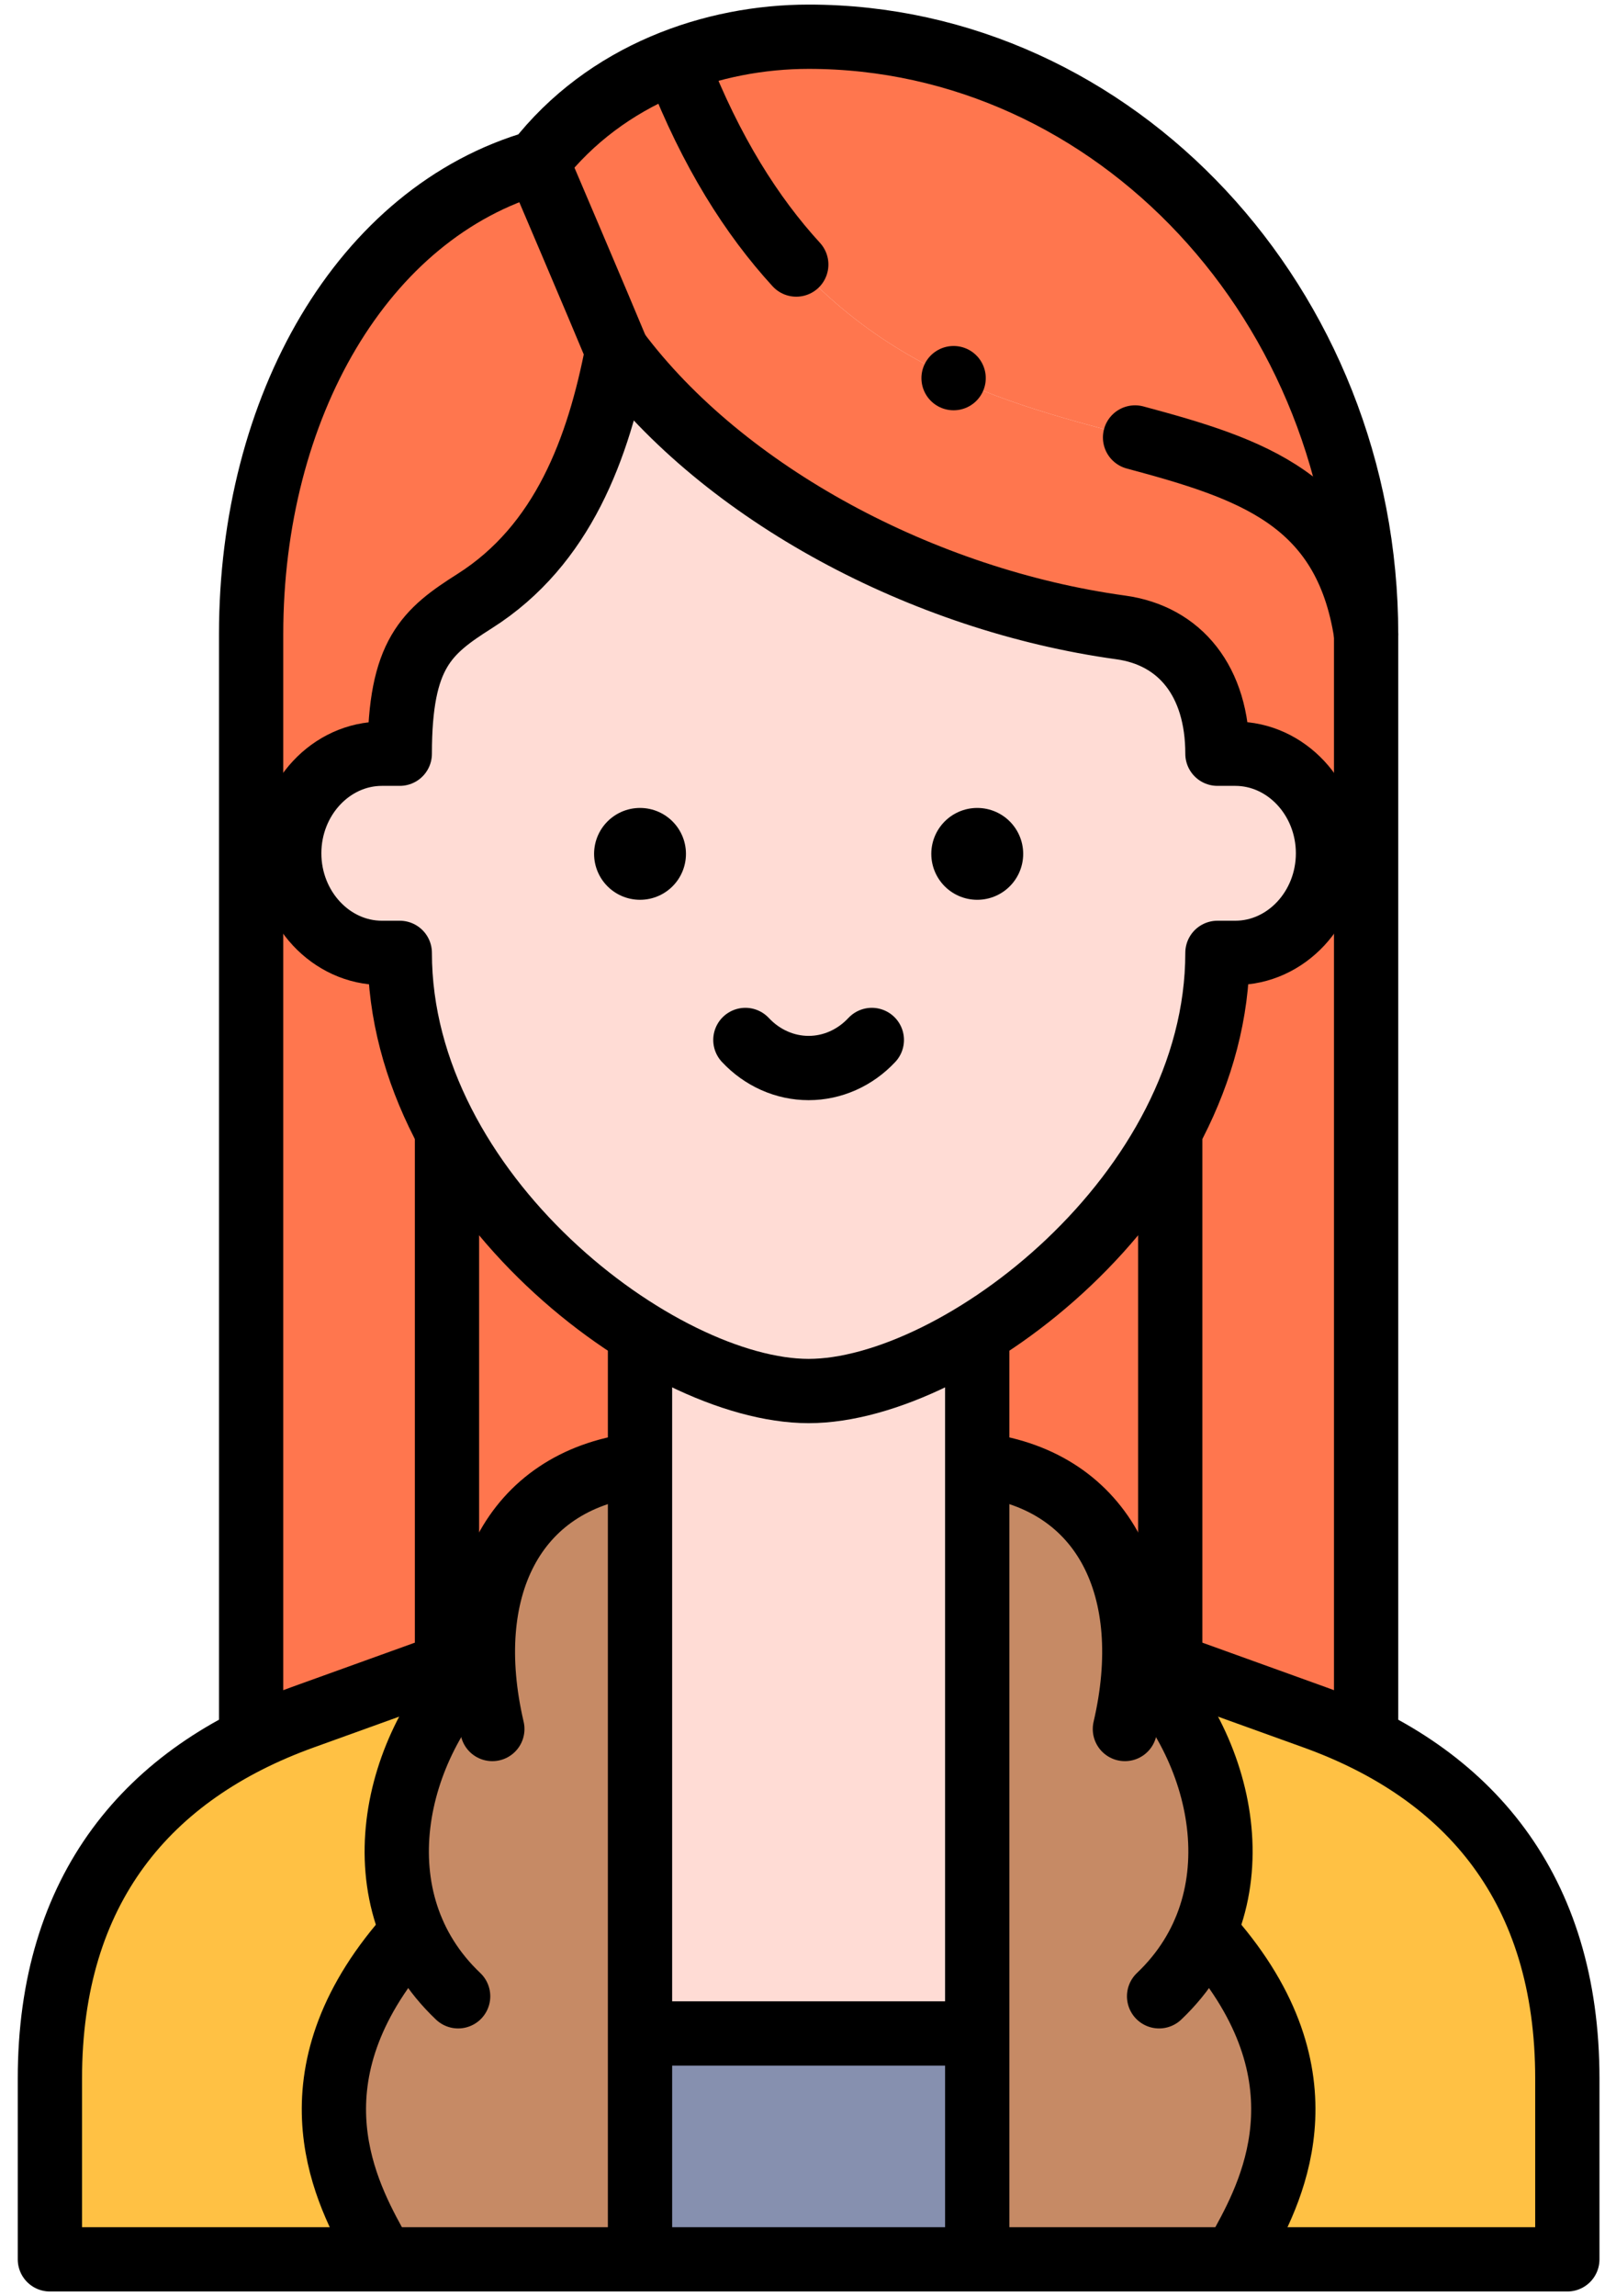 <svg width="88" height="125" viewBox="0 0 88 125" fill="none" xmlns="http://www.w3.org/2000/svg">
<path fill-rule="evenodd" clip-rule="evenodd" d="M20.801 51.875C18.023 51.875 15.75 49.435 15.75 46.454C15.75 43.472 18.023 41.033 20.801 41.033H21.771C21.771 35.594 23.229 34.386 25.853 32.721C30.667 29.668 32.594 24.377 33.61 19.112C39.425 26.89 50.288 32.677 61.027 34.157C64.267 34.603 66.296 37.097 66.296 41.033H67.266C70.044 41.033 72.317 43.472 72.317 46.454C72.317 49.435 70.044 51.875 67.266 51.875H66.296C66.296 64.994 52.129 75.728 44.033 75.728C35.938 75.728 21.771 64.994 21.771 51.875H20.801Z" fill="#FFDCD5"/>
<path fill-rule="evenodd" clip-rule="evenodd" d="M36.788 3.324C39.164 2.415 41.665 2 44.033 2C60.73 2 74.391 16.638 74.391 34.527C71.781 17.455 47.627 31.094 36.908 3.607L36.788 3.324Z" fill="#FF764E"/>
<path fill-rule="evenodd" clip-rule="evenodd" d="M36.908 3.607C47.627 31.093 71.781 17.455 74.392 34.527V76.296V94.682C73.498 94.239 72.559 93.841 71.578 93.488L63.726 90.656V61.576C65.317 58.609 66.296 55.324 66.296 51.875H67.266C70.044 51.875 72.317 49.435 72.317 46.453C72.317 43.472 70.044 41.033 67.266 41.033H66.296C66.296 37.097 64.267 34.603 61.027 34.157C50.288 32.676 39.425 26.89 33.61 19.112C32.685 16.876 29.253 8.831 29.253 8.831C31.298 6.198 33.954 4.409 36.788 3.324L36.908 3.607Z" fill="#FF764E"/>
<path fill-rule="evenodd" clip-rule="evenodd" d="M24.341 61.577V90.656L16.489 93.488C15.508 93.841 14.569 94.239 13.675 94.682V94.208V34.527C13.675 22.2 19.714 11.569 29.253 8.831C29.253 8.831 32.686 16.876 33.61 19.112C32.594 24.377 30.668 29.668 25.853 32.721C23.229 34.385 21.771 35.594 21.771 41.033H20.801C18.023 41.033 15.75 43.472 15.75 46.453C15.75 49.435 18.023 51.875 20.801 51.875H21.771C21.771 55.324 22.75 58.609 24.341 61.577Z" fill="#FF764E"/>
<path fill-rule="evenodd" clip-rule="evenodd" d="M53.215 86.867V72.576C57.276 70.064 61.244 66.205 63.726 61.577V90.657L53.215 86.867Z" fill="#FF764E"/>
<path fill-rule="evenodd" clip-rule="evenodd" d="M34.852 72.576V86.867L24.341 90.657V61.577C26.823 66.205 30.791 70.064 34.852 72.576Z" fill="#FF764E"/>
<path fill-rule="evenodd" clip-rule="evenodd" d="M26.302 90.325L26.182 90.392C22.352 94.074 20.342 100.173 22.471 105.148L22.461 105.158C15.571 112.746 18.674 119.031 20.355 122.099L20.455 123H34.852V114.937V79.709L34.603 79.758C29.217 80.477 26.288 84.44 26.297 89.951C26.297 90.075 26.299 90.2 26.302 90.325Z" fill="#C68A65"/>
<path fill-rule="evenodd" clip-rule="evenodd" d="M22.47 105.148C20.342 100.173 22.352 94.074 26.182 90.392L26.302 90.325C26.299 90.2 26.297 90.075 26.297 89.951L16.489 93.488C8.046 96.532 2.717 102.833 2.717 113.163V123H20.455L20.355 122.099C18.674 119.031 15.57 112.746 22.461 105.158L22.47 105.148Z" fill="#FFC144"/>
<path fill-rule="evenodd" clip-rule="evenodd" d="M53.215 110.703V72.576C49.977 74.58 46.681 75.727 44.034 75.727C41.386 75.727 38.09 74.58 34.852 72.576V110.703H53.215Z" fill="#FFDCD5"/>
<path fill-rule="evenodd" clip-rule="evenodd" d="M34.852 123H53.215V110.703H34.852V123Z" fill="#8690AF"/>
<path fill-rule="evenodd" clip-rule="evenodd" d="M61.764 90.325L61.885 90.392C65.715 94.074 67.725 100.173 65.596 105.148L65.606 105.158C72.496 112.746 69.392 119.031 67.712 122.099L67.612 123H53.215V114.937V79.709L53.463 79.758C58.85 80.477 61.779 84.44 61.77 89.951C61.769 90.075 61.768 90.2 61.764 90.325Z" fill="#C68A65"/>
<path fill-rule="evenodd" clip-rule="evenodd" d="M65.597 105.148C67.725 100.173 65.715 94.074 61.885 90.392L61.765 90.325C61.768 90.2 61.769 90.075 61.77 89.951L71.578 93.488C80.02 96.532 85.35 102.833 85.35 113.163V123H67.612L67.712 122.099C69.393 119.031 72.496 112.746 65.606 105.158L65.597 105.148Z" fill="#FFC144"/>
<path d="M34.851 46.485H34.854" stroke="black" stroke-width="5" stroke-miterlimit="22.926" stroke-linecap="round" stroke-linejoin="round"/>
<path d="M53.214 46.485H53.218" stroke="black" stroke-width="5" stroke-miterlimit="22.926" stroke-linecap="round" stroke-linejoin="round"/>
<path d="M47.476 56.616C46.563 57.594 45.325 58.144 44.033 58.144C42.742 58.144 41.504 57.594 40.59 56.616" stroke="black" stroke-width="3.5" stroke-miterlimit="2.613" stroke-linecap="round" stroke-linejoin="round"/>
<path d="M34.852 73.298V122.521" stroke="black" stroke-width="3.5" stroke-miterlimit="2.613" stroke-linecap="round" stroke-linejoin="round"/>
<path d="M25.916 90.089L16.489 93.487C8.046 96.532 2.717 102.833 2.717 113.162V123H85.35V113.162C85.35 102.833 80.02 96.532 71.578 93.487L62.151 90.089" stroke="black" stroke-width="3.5" stroke-miterlimit="2.613" stroke-linecap="round" stroke-linejoin="round"/>
<path d="M34.603 79.758C27.934 80.648 25.033 86.511 26.81 94.128" stroke="black" stroke-width="3.5" stroke-miterlimit="2.613" stroke-linecap="round" stroke-linejoin="round"/>
<path d="M26.182 90.392C21.375 95.014 19.434 103.444 24.948 108.679" stroke="black" stroke-width="3.5" stroke-miterlimit="2.613" stroke-linecap="round" stroke-linejoin="round"/>
<path d="M22.461 105.158C15.57 112.746 18.674 119.031 20.355 122.099" stroke="black" stroke-width="3.5" stroke-miterlimit="2.613" stroke-linecap="round" stroke-linejoin="round"/>
<path d="M53.215 73.298V122.521" stroke="black" stroke-width="3.5" stroke-miterlimit="2.613" stroke-linecap="round" stroke-linejoin="round"/>
<path d="M53.464 79.758C60.133 80.648 63.034 86.511 61.257 94.128" stroke="black" stroke-width="3.5" stroke-miterlimit="2.613" stroke-linecap="round" stroke-linejoin="round"/>
<path d="M61.885 90.392C66.692 95.014 68.632 103.444 63.119 108.679" stroke="black" stroke-width="3.5" stroke-miterlimit="2.613" stroke-linecap="round" stroke-linejoin="round"/>
<path d="M65.606 105.158C72.496 112.746 69.393 119.031 67.712 122.099" stroke="black" stroke-width="3.5" stroke-miterlimit="2.613" stroke-linecap="round" stroke-linejoin="round"/>
<path d="M36.047 110.703H52.019" stroke="black" stroke-width="3.5" stroke-miterlimit="22.926" stroke-linecap="round" stroke-linejoin="round"/>
<path d="M21.77 51.875C21.771 64.994 35.938 75.728 44.033 75.728C52.129 75.728 66.296 64.994 66.296 51.875H67.266C70.044 51.875 72.317 49.435 72.317 46.454C72.317 43.472 70.044 41.033 67.266 41.033H66.296C66.296 37.097 64.267 34.603 61.027 34.157C50.288 32.677 39.425 26.89 33.61 19.112C32.594 24.377 30.667 29.668 25.853 32.721C23.229 34.386 21.77 35.594 21.77 41.033H20.801C18.023 41.033 15.75 43.472 15.75 46.454C15.75 49.435 18.023 51.875 20.801 51.875H21.77Z" stroke="black" stroke-width="3.5" stroke-miterlimit="2.613" stroke-linecap="round" stroke-linejoin="round"/>
<path d="M13.675 94.208V34.527C13.675 22.2 19.714 11.569 29.253 8.831C33.013 3.99 38.842 2 44.033 2H44.034C60.73 2 74.392 16.637 74.392 34.527V94.208" stroke="black" stroke-width="3.5" stroke-miterlimit="2.613" stroke-linecap="round" stroke-linejoin="round"/>
<path d="M33.61 19.112C32.686 16.876 29.254 8.831 29.254 8.831" stroke="black" stroke-width="3.5" stroke-miterlimit="2.613" stroke-linecap="round" stroke-linejoin="round"/>
<path d="M61.81 23.816C68.138 25.516 73.266 27.169 74.391 34.527M36.908 3.607C38.728 8.275 40.937 11.754 43.361 14.402" stroke="black" stroke-width="3.5" stroke-miterlimit="2.613" stroke-linecap="round" stroke-linejoin="round"/>
<path d="M63.726 61.717V89.543" stroke="black" stroke-width="3.5" stroke-miterlimit="2.613" stroke-linecap="round" stroke-linejoin="round"/>
<path d="M24.341 61.717V89.543" stroke="black" stroke-width="3.5" stroke-miterlimit="2.613" stroke-linecap="round" stroke-linejoin="round"/>
<path d="M51.927 20.586H51.93" stroke="black" stroke-width="3.5" stroke-miterlimit="2.613" stroke-linecap="round" stroke-linejoin="round"/>
</svg>
